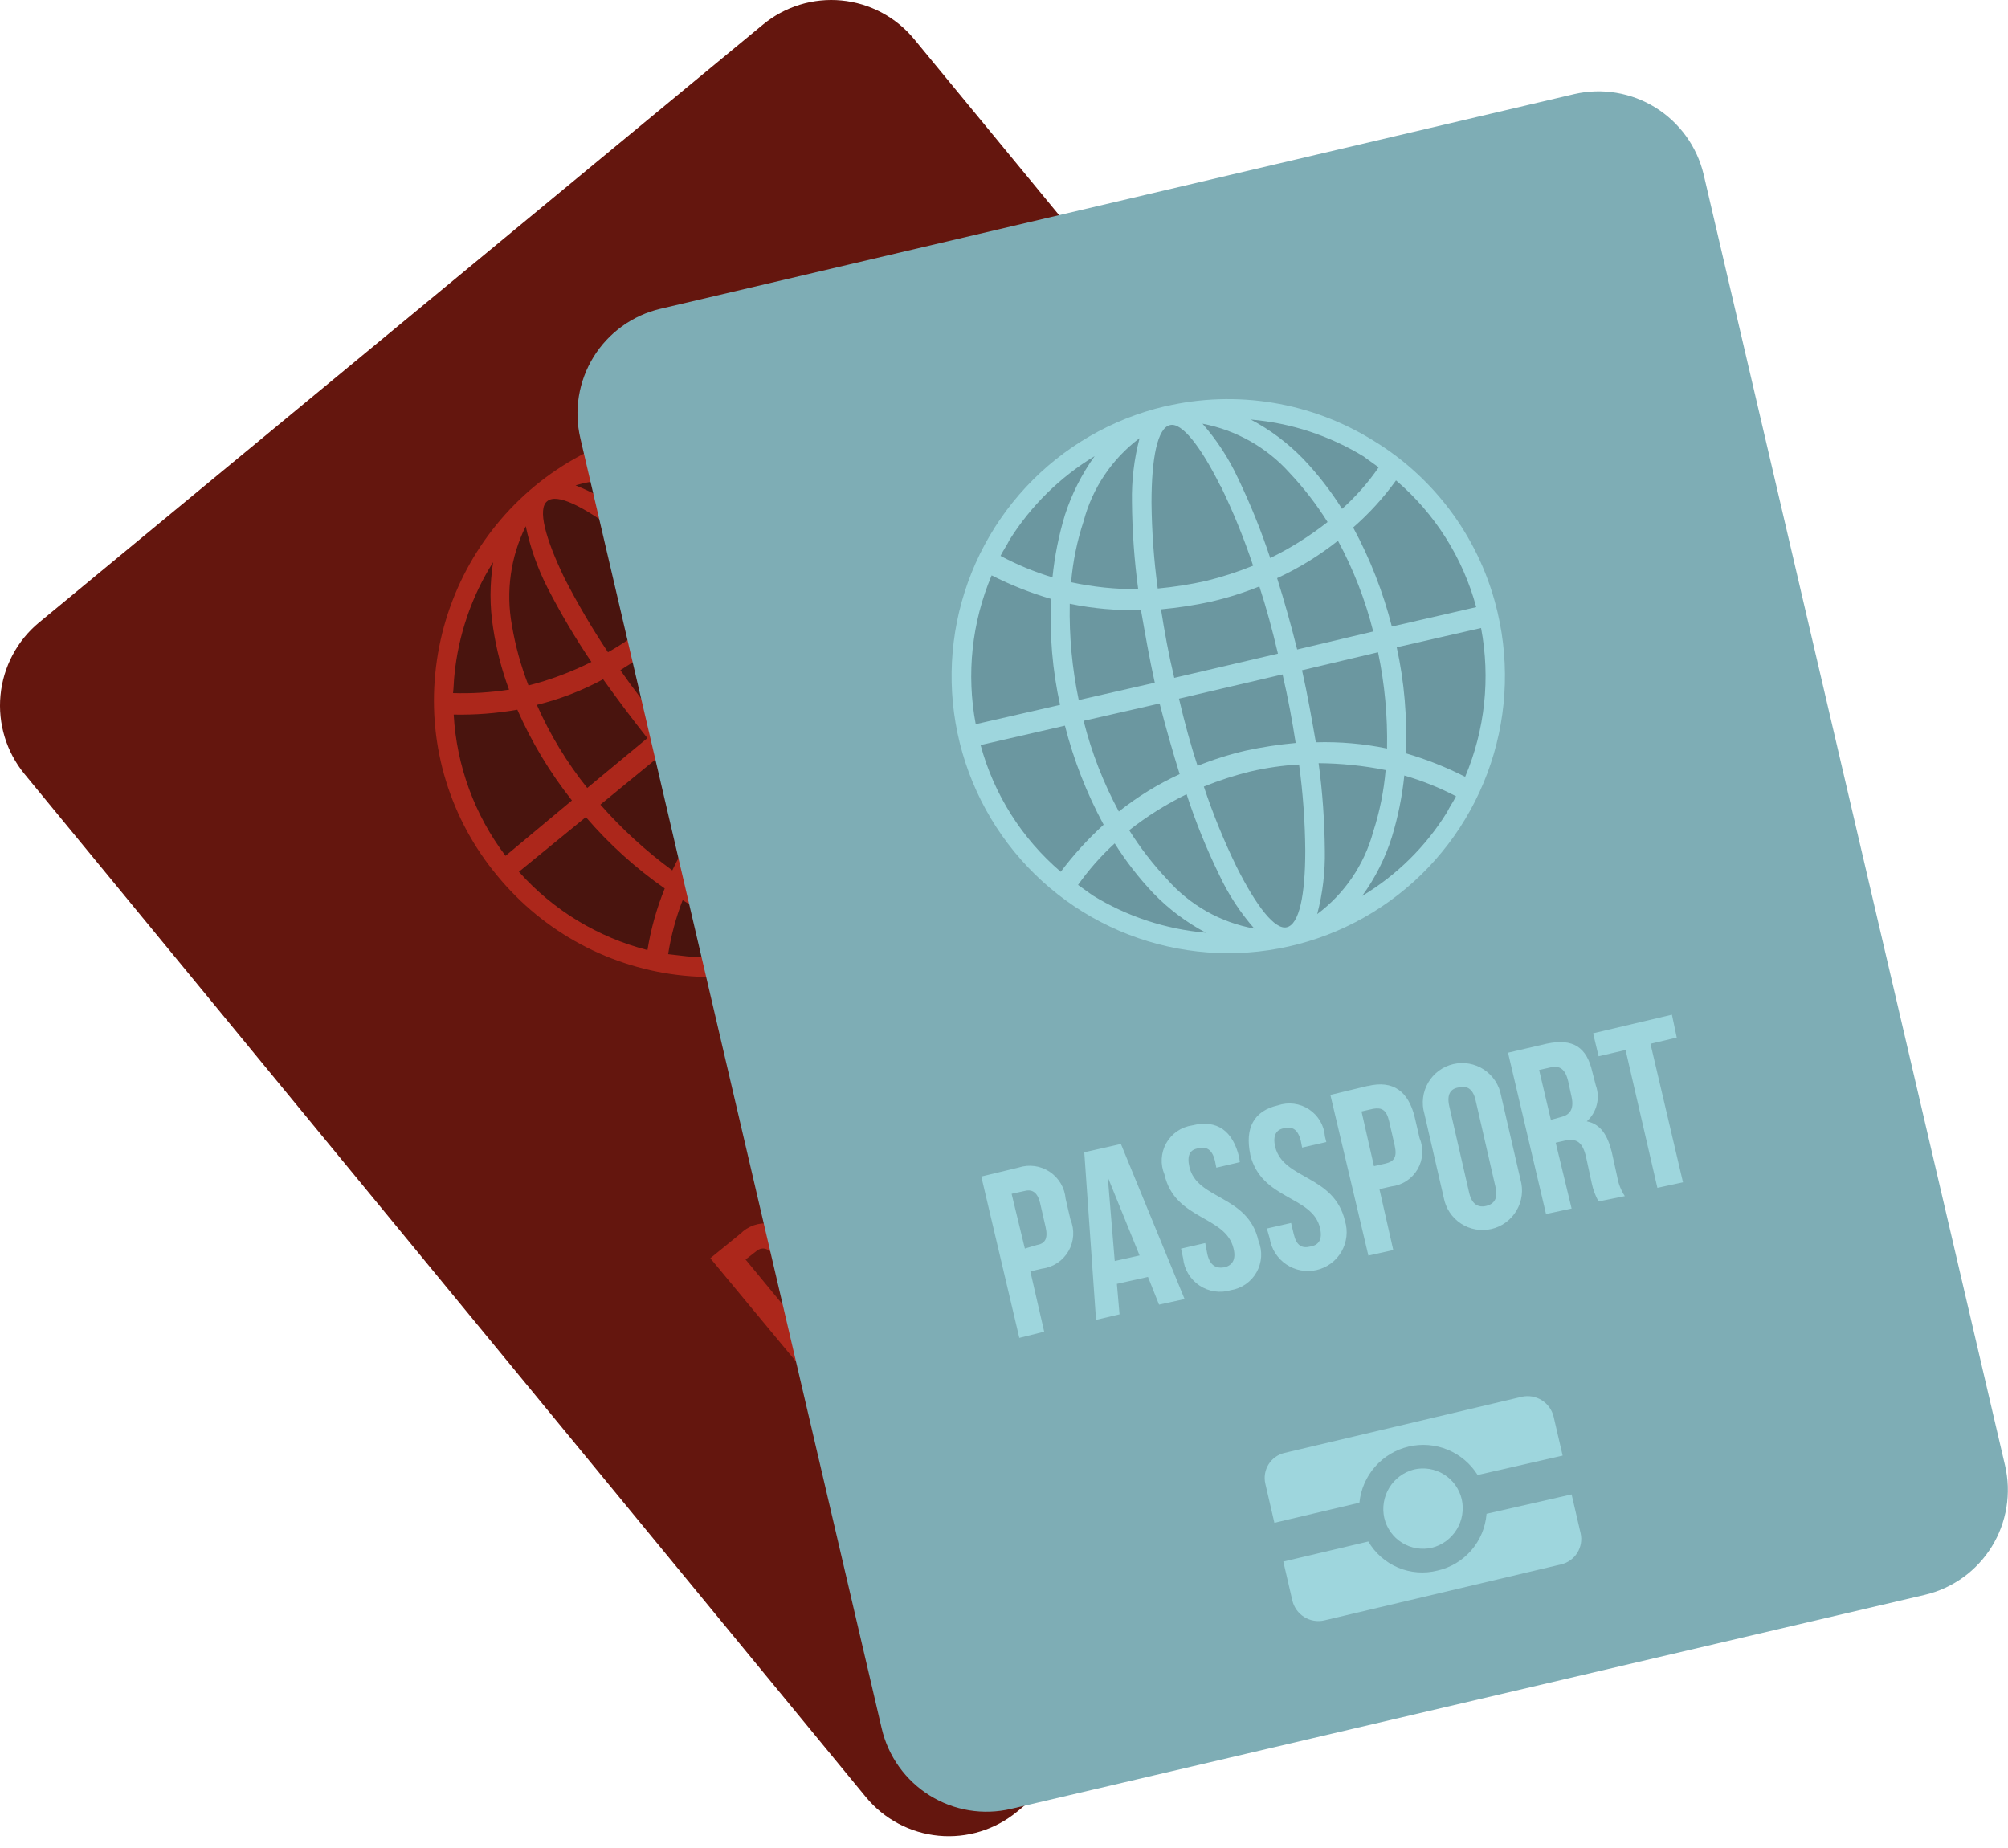 <svg width="151" height="139" viewBox="0 0 151 139" fill="none" xmlns="http://www.w3.org/2000/svg">
<path fill-rule="evenodd" clip-rule="evenodd" d="M2.941 46.813L57.366 1.856C58.184 1.178 59.128 0.668 60.144 0.356C61.159 0.044 62.226 -0.065 63.283 0.037C64.34 0.138 65.367 0.448 66.305 0.947C67.243 1.447 68.073 2.127 68.748 2.949L132.063 79.824C133.429 81.491 134.081 83.632 133.876 85.779C133.671 87.927 132.627 89.905 130.97 91.283L76.494 136.241C75.675 136.918 74.73 137.427 73.715 137.738C72.7 138.05 71.633 138.158 70.576 138.056C69.519 137.954 68.492 137.645 67.555 137.146C66.617 136.646 65.787 135.967 65.111 135.146L1.848 58.218C0.484 56.56 -0.168 54.427 0.037 52.288C0.242 50.149 1.286 48.179 2.941 46.811V46.813Z" fill="#64160E"/>
<path fill-rule="evenodd" clip-rule="evenodd" d="M83.092 103.116L97.231 91.397C97.632 91.068 98.147 90.911 98.662 90.96C99.178 91.009 99.654 91.26 99.987 91.658L101.909 94.002L96.814 98.168C95.956 97.639 94.955 97.39 93.95 97.455C92.944 97.52 91.983 97.896 91.2 98.532C90.42 99.178 89.865 100.057 89.614 101.04C89.363 102.023 89.43 103.06 89.805 104.003L84.711 108.169L82.839 105.877C82.671 105.68 82.544 105.452 82.467 105.205C82.389 104.958 82.361 104.698 82.386 104.441C82.41 104.183 82.486 103.933 82.609 103.705C82.731 103.478 82.898 103.277 83.1 103.116H83.092ZM103.78 96.294L105.704 98.636C106.032 99.038 106.188 99.553 106.14 100.07C106.091 100.587 105.842 101.063 105.445 101.397L91.304 113.064C90.897 113.402 90.374 113.565 89.848 113.516C89.322 113.467 88.836 113.211 88.498 112.804L86.626 110.513L91.669 106.293C92.517 106.844 93.517 107.111 94.527 107.055C95.536 106.999 96.501 106.623 97.283 105.981C98.067 105.338 98.63 104.463 98.892 103.482C99.153 102.5 99.099 101.461 98.738 100.512L103.78 96.294Z" fill="#AC271B"/>
<path fill-rule="evenodd" clip-rule="evenodd" d="M92.35 99.949C92.807 99.573 93.366 99.342 93.954 99.285C94.543 99.227 95.136 99.346 95.657 99.625C96.179 99.905 96.606 100.334 96.884 100.856C97.163 101.379 97.28 101.973 97.222 102.563C97.164 103.153 96.932 103.712 96.557 104.17C96.181 104.628 95.679 104.964 95.113 105.136C94.547 105.308 93.943 105.308 93.377 105.136C92.811 104.964 92.308 104.627 91.933 104.169C91.438 103.551 91.204 102.763 91.282 101.974C91.36 101.185 91.743 100.458 92.35 99.949Z" fill="#AC271B"/>
<path d="M55.651 92.804L53.415 94.626L61.368 104.217L62.875 103.018L59.86 99.374L60.588 98.8C60.929 98.575 61.213 98.275 61.42 97.922C61.626 97.57 61.749 97.175 61.779 96.767C61.809 96.359 61.745 95.95 61.593 95.571C61.44 95.192 61.203 94.853 60.899 94.58L59.86 93.332C59.654 92.975 59.369 92.671 59.026 92.444C58.684 92.216 58.293 92.072 57.885 92.021C57.477 91.971 57.063 92.016 56.675 92.152C56.287 92.289 55.937 92.514 55.651 92.81V92.804ZM56.793 94.159C57.26 93.741 57.728 93.795 58.249 94.471L59.445 95.869C60.018 96.599 59.966 97.016 59.445 97.432L58.771 98.005L56.067 94.724L56.793 94.159ZM61.779 87.753L59.543 89.575L65.938 100.461L67.288 99.314L66.146 97.336L67.965 95.825L69.68 97.336L71.189 96.085L61.779 87.753ZM61.978 90.408L66.708 94.68L65.252 95.879L61.978 90.408ZM65.667 88.376C67.954 91.086 71.179 89.054 72.846 91.034C73.418 91.711 73.315 92.179 72.846 92.596C72.328 93.012 71.849 93.012 71.289 92.337L70.716 91.607L69.261 92.806L69.781 93.38C70.013 93.705 70.309 93.98 70.651 94.185C70.993 94.391 71.373 94.525 71.769 94.577C72.165 94.629 72.567 94.599 72.95 94.488C73.334 94.378 73.69 94.189 73.998 93.935C74.305 93.68 74.557 93.365 74.738 93.008C74.919 92.652 75.024 92.262 75.048 91.863C75.072 91.464 75.013 91.064 74.876 90.689C74.738 90.313 74.525 89.97 74.25 89.681C72.017 86.922 68.74 89.004 67.129 87.026C66.559 86.348 66.61 85.827 67.077 85.463C67.598 85.045 68.074 85.097 68.636 85.775L68.95 86.192L70.403 84.993L70.144 84.682C69.913 84.356 69.617 84.082 69.275 83.876C68.933 83.67 68.553 83.537 68.157 83.485C67.762 83.433 67.36 83.463 66.977 83.573C66.593 83.683 66.237 83.872 65.929 84.126C65.621 84.38 65.369 84.695 65.188 85.052C65.007 85.408 64.902 85.797 64.878 86.196C64.854 86.595 64.912 86.995 65.049 87.37C65.186 87.746 65.398 88.089 65.673 88.378L65.667 88.376ZM70.814 84.106C73.102 86.868 76.324 84.784 77.935 86.762C78.508 87.491 78.404 87.961 77.935 88.376C77.467 88.742 76.938 88.742 76.376 88.065L75.804 87.387L74.408 88.586L74.874 89.159C75.105 89.491 75.401 89.771 75.745 89.983C76.088 90.194 76.472 90.332 76.871 90.388C77.27 90.444 77.677 90.417 78.065 90.308C78.454 90.2 78.815 90.011 79.128 89.756C79.44 89.501 79.697 89.183 79.881 88.824C80.065 88.464 80.173 88.071 80.198 87.667C80.224 87.264 80.166 86.86 80.028 86.48C79.89 86.101 79.675 85.754 79.397 85.461C77.11 82.7 73.887 84.784 72.276 82.803C71.704 82.074 71.755 81.605 72.224 81.189C72.691 80.825 73.221 80.877 73.784 81.555L74.094 81.918L75.49 80.773L75.231 80.46C75.006 80.13 74.715 79.851 74.376 79.641C74.037 79.43 73.658 79.292 73.263 79.236C72.868 79.18 72.466 79.207 72.083 79.315C71.699 79.423 71.341 79.61 71.034 79.864C70.726 80.118 70.474 80.434 70.295 80.79C70.115 81.147 70.012 81.537 69.991 81.936C69.97 82.335 70.032 82.734 70.174 83.108C70.315 83.481 70.532 83.822 70.812 84.106H70.814ZM76.48 75.616L74.244 77.439L82.147 87.03L83.653 85.779L80.691 82.182L81.367 81.611C81.707 81.385 81.991 81.085 82.197 80.732C82.403 80.38 82.526 79.984 82.556 79.577C82.586 79.17 82.522 78.761 82.37 78.382C82.218 78.003 81.981 77.664 81.678 77.391L80.637 76.142C80.438 75.786 80.158 75.481 79.82 75.254C79.481 75.026 79.094 74.88 78.69 74.83C78.285 74.779 77.875 74.824 77.491 74.962C77.107 75.099 76.76 75.324 76.48 75.62V75.616ZM77.572 76.971C78.039 76.553 78.508 76.553 79.08 77.283L80.276 78.681C80.849 79.359 80.745 79.826 80.276 80.192L79.549 80.817L76.91 77.544L77.572 76.971ZM82.614 74.21C82.041 73.532 82.147 73.011 82.614 72.647C83.082 72.231 83.611 72.231 84.173 72.961L88.437 78.116C89.007 78.793 88.903 79.315 88.437 79.73C87.968 80.096 87.439 80.096 86.877 79.419L82.614 74.21ZM85.266 80.564C85.504 80.896 85.808 81.177 86.158 81.387C86.509 81.597 86.899 81.732 87.304 81.785C87.709 81.838 88.121 81.806 88.513 81.692C88.906 81.578 89.271 81.385 89.585 81.124C89.9 80.863 90.158 80.54 90.342 80.174C90.527 79.809 90.635 79.41 90.658 79.001C90.682 78.593 90.622 78.183 90.481 77.799C90.341 77.415 90.123 77.063 89.841 76.767L85.733 71.772C85.513 71.424 85.219 71.129 84.872 70.909C84.525 70.689 84.133 70.548 83.725 70.499C83.317 70.449 82.903 70.49 82.514 70.62C82.124 70.75 81.768 70.966 81.471 71.25C81.134 71.491 80.855 71.802 80.652 72.163C80.45 72.524 80.329 72.926 80.299 73.339C80.269 73.752 80.331 74.166 80.479 74.553C80.628 74.939 80.859 75.288 81.158 75.574L85.266 80.564ZM97.43 74.418C96.977 74.16 96.587 73.804 96.288 73.376L95.091 71.918C94.26 70.877 93.428 70.355 92.389 70.669C92.582 70.201 92.626 69.683 92.514 69.189C92.402 68.695 92.141 68.247 91.765 67.908L91.141 67.178C90.942 66.831 90.662 66.537 90.326 66.321C89.99 66.105 89.606 65.974 89.208 65.938C88.81 65.902 88.41 65.963 88.04 66.116C87.671 66.269 87.344 66.508 87.087 66.815L84.851 68.689L92.752 78.28L94.26 77.029L91.037 73.123L91.558 72.705C92.234 72.132 92.804 72.237 93.532 73.123L94.78 74.633C95.061 75.058 95.434 75.414 95.871 75.674L97.43 74.418ZM88.177 68.223C88.75 67.754 89.218 67.858 89.789 68.587L90.568 69.524C90.703 69.633 90.81 69.773 90.88 69.932C90.95 70.09 90.982 70.264 90.972 70.437C90.962 70.61 90.91 70.779 90.822 70.928C90.734 71.078 90.611 71.204 90.465 71.296L89.894 71.764L87.45 68.795L88.177 68.223ZM91.037 65.879L92.596 64.577L99.406 72.805L100.914 71.556L94.104 63.326L95.663 62.025L94.573 60.627L89.894 64.481L91.037 65.879Z" fill="#AC271B"/>
<path d="M40.217 36.552C42.326 34.812 44.757 33.506 47.37 32.711C49.984 31.915 52.729 31.645 55.447 31.917C58.164 32.176 60.803 32.969 63.215 34.251C65.626 35.532 67.761 37.278 69.499 39.386C71.237 41.495 72.543 43.926 73.343 46.541C74.142 49.156 74.42 51.903 74.16 54.625C73.617 60.134 70.928 65.206 66.676 68.74C62.415 72.246 56.939 73.913 51.452 73.377C45.964 72.84 40.914 70.142 37.41 65.877C35.659 63.781 34.343 61.356 33.54 58.745C32.736 56.133 32.462 53.387 32.731 50.667C33.263 45.155 35.955 40.079 40.217 36.552Z" fill="#AC271B"/>
<path d="M46.553 40.093C43.849 38.063 41.875 37.074 41.147 37.696C40.419 38.269 40.991 40.457 42.447 43.478C43.431 45.397 44.524 47.258 45.721 49.051C46.789 48.452 47.799 47.755 48.736 46.967C49.681 46.183 50.567 45.33 51.387 44.415C49.873 42.868 48.258 41.423 46.553 40.091V40.093ZM46.657 50.407C47.592 51.762 48.683 53.167 49.827 54.574L56.009 49.47C54.865 48.072 53.67 46.761 52.525 45.562C51.685 46.507 50.763 47.376 49.772 48.16C48.788 48.981 47.745 49.73 46.653 50.4L46.657 50.407ZM50.866 55.824C52.011 57.223 53.205 58.532 54.35 59.731C55.203 58.78 56.123 57.892 57.104 57.073C58.076 56.252 59.12 55.52 60.223 54.887C59.288 53.533 58.197 52.126 57.052 50.719L50.866 55.824ZM55.493 60.876C57.007 62.423 58.622 63.868 60.329 65.2C62.979 67.23 65.005 68.169 65.733 67.597C66.461 67.026 65.89 64.836 64.435 61.815C63.449 59.879 62.354 58.001 61.156 56.19C60.098 56.824 59.09 57.538 58.141 58.326C57.182 59.095 56.295 59.949 55.489 60.878L55.493 60.876ZM56.117 68.377C58.494 69.356 61.132 69.502 63.603 68.792C62.109 68.175 60.709 67.351 59.443 66.344C57.719 65.016 56.087 63.572 54.557 62.023C53.492 63.343 52.601 64.796 51.907 66.344C53.224 67.188 54.638 67.87 56.117 68.377ZM53.415 60.876C52.166 59.625 50.97 58.22 49.724 56.761L45.149 60.512C46.768 62.352 48.58 64.01 50.555 65.459C51.327 63.825 52.287 62.287 53.415 60.876ZM48.683 55.511C47.486 54 46.395 52.544 45.356 51.085C43.783 51.937 42.108 52.584 40.371 53.011C41.359 55.25 42.632 57.351 44.16 59.261L48.683 55.511ZM44.473 49.782C43.252 47.976 42.141 46.098 41.147 44.157C40.414 42.706 39.872 41.165 39.535 39.574C38.394 41.878 38.029 44.491 38.494 47.021C38.754 48.57 39.172 50.089 39.743 51.552C41.378 51.133 42.964 50.539 44.473 49.782ZM50.763 36.916C48.386 35.938 45.749 35.792 43.278 36.501C44.782 37.098 46.184 37.923 47.436 38.948C49.16 40.278 50.793 41.722 52.322 43.272C53.388 41.952 54.28 40.498 54.974 38.948C53.657 38.105 52.242 37.422 50.763 36.916ZM53.467 44.417C54.713 45.668 55.91 47.075 57.156 48.531L61.73 44.783C60.126 42.929 58.312 41.268 56.324 39.834C55.54 41.461 54.582 42.997 53.467 44.417ZM58.197 49.782C59.393 51.241 60.484 52.751 61.523 54.158C63.116 53.349 64.786 52.703 66.508 52.23C65.519 50.009 64.246 47.927 62.72 46.036L58.197 49.782ZM62.407 55.511C63.627 57.317 64.738 59.195 65.733 61.135C66.474 62.583 67.016 64.125 67.344 65.719C68.495 63.417 68.846 60.796 68.341 58.272C68.126 56.719 67.724 55.197 67.145 53.74C65.51 54.161 63.924 54.754 62.414 55.511H62.407ZM51.594 71.917C54.61 72.221 57.656 71.81 60.484 70.718C58.819 70.644 57.173 70.329 55.598 69.781C54.109 69.236 52.681 68.537 51.335 67.697C50.827 69.008 50.461 70.37 50.244 71.759L51.594 71.915V71.917ZM49.983 66.814C47.789 65.284 45.798 63.481 44.056 61.449L39.021 65.563C41.589 68.444 44.954 70.493 48.689 71.45C48.946 69.86 49.382 68.305 49.989 66.814H49.983ZM43.009 60.198C41.356 58.108 39.976 55.815 38.903 53.375C37.323 53.651 35.721 53.773 34.117 53.74C34.333 57.592 35.69 61.291 38.016 64.364L43.009 60.198ZM38.279 51.866C37.723 50.366 37.322 48.813 37.083 47.23C36.821 45.591 36.821 43.92 37.083 42.281C35.464 44.845 34.467 47.752 34.171 50.771C34.119 51.241 34.119 51.71 34.067 52.126C35.476 52.169 36.885 52.082 38.277 51.866H38.279ZM55.277 33.324C52.258 33.065 49.219 33.491 46.387 34.572C48.053 34.646 49.7 34.963 51.275 35.512C52.764 36.056 54.192 36.754 55.537 37.594C56.045 36.283 56.411 34.921 56.629 33.531C56.183 33.44 55.731 33.373 55.277 33.332V33.324ZM56.889 38.479C59.094 39.994 61.088 41.798 62.815 43.844L67.857 39.678C65.285 36.812 61.919 34.781 58.189 33.843C57.932 35.433 57.496 36.988 56.889 38.479ZM63.854 45.094C65.507 47.185 66.887 49.478 67.96 51.918C69.537 51.617 71.142 51.494 72.746 51.552C72.531 47.701 71.174 44.002 68.85 40.926L63.854 45.094ZM68.584 53.429C69.146 54.927 69.547 56.481 69.781 58.064C70.04 59.703 70.04 61.373 69.781 63.012C71.398 60.448 72.395 57.54 72.69 54.522C72.742 54.052 72.742 53.584 72.794 53.123C71.384 53.097 69.975 53.202 68.584 53.437V53.429Z" fill="#49140E"/>
<path fill-rule="evenodd" clip-rule="evenodd" d="M49.672 23.221L118.391 7.075C120.479 6.595 122.671 6.961 124.492 8.092C126.312 9.224 127.614 11.029 128.112 13.117L150.776 110.201C151.018 111.238 151.055 112.312 150.883 113.362C150.711 114.413 150.335 115.419 149.775 116.323C149.215 117.228 148.482 118.013 147.619 118.634C146.756 119.255 145.78 119.699 144.746 119.942L76.027 136.037C74.992 136.28 73.92 136.316 72.872 136.144C71.824 135.972 70.819 135.595 69.917 135.034C69.014 134.472 68.23 133.739 67.611 132.874C66.991 132.01 66.547 131.031 66.305 129.995L43.641 32.958C43.398 31.922 43.36 30.848 43.531 29.797C43.703 28.746 44.079 27.74 44.639 26.835C45.2 25.93 45.932 25.145 46.796 24.525C47.66 23.904 48.637 23.461 49.672 23.22V23.221Z" fill="#7EADB5"/>
<path fill-rule="evenodd" clip-rule="evenodd" d="M96.611 109.263L114.441 105.045C114.958 104.931 115.498 105.025 115.946 105.308C116.394 105.591 116.713 106.039 116.834 106.555L117.51 109.47L111.116 110.929C110.582 110.075 109.795 109.41 108.864 109.026C107.934 108.643 106.908 108.56 105.928 108.79C104.949 109.019 104.066 109.55 103.402 110.307C102.738 111.064 102.327 112.01 102.226 113.013L95.833 114.524L95.157 111.606C95.097 111.357 95.086 111.097 95.127 110.843C95.168 110.59 95.258 110.347 95.394 110.128C95.529 109.91 95.707 109.721 95.916 109.573C96.126 109.424 96.362 109.319 96.613 109.263H96.611ZM118.184 112.388L118.86 115.305C118.975 115.809 118.887 116.338 118.614 116.778C118.341 117.217 117.906 117.53 117.404 117.649L99.574 121.867C99.057 121.981 98.516 121.887 98.069 121.604C97.621 121.322 97.302 120.874 97.181 120.358L96.505 117.441L102.898 115.93C103.411 116.81 104.195 117.499 105.133 117.894C106.071 118.289 107.111 118.367 108.097 118.118C109.087 117.895 109.98 117.36 110.644 116.591C111.309 115.822 111.709 114.86 111.788 113.846L118.184 112.388Z" fill="#9ED6DD"/>
<path fill-rule="evenodd" clip-rule="evenodd" d="M106.332 110.513C107.105 110.334 107.917 110.469 108.59 110.889C109.263 111.309 109.742 111.979 109.922 112.753C110.096 113.533 109.96 114.349 109.542 115.03C109.125 115.71 108.459 116.201 107.686 116.398C106.914 116.577 106.102 116.442 105.429 116.022C104.756 115.602 104.277 114.932 104.097 114.158C103.923 113.378 104.06 112.562 104.477 111.881C104.895 111.201 105.56 110.71 106.332 110.513Z" fill="#9ED6DD"/>
<path d="M76.6 87.805L73.792 88.482L76.652 100.617L78.522 100.149L77.481 95.617L78.367 95.407C78.776 95.356 79.168 95.211 79.513 94.982C79.856 94.754 80.143 94.448 80.349 94.09C80.556 93.732 80.676 93.331 80.702 92.918C80.727 92.505 80.657 92.092 80.496 91.711L80.133 90.148C80.098 89.742 79.972 89.348 79.764 88.997C79.555 88.647 79.271 88.347 78.931 88.122C78.591 87.897 78.205 87.751 77.802 87.696C77.398 87.641 76.987 87.678 76.6 87.805ZM77.015 89.575C77.587 89.419 78.002 89.627 78.211 90.46L78.628 92.282C78.827 93.17 78.576 93.533 77.952 93.637L77.068 93.899L76.071 89.783L77.015 89.575ZM84.291 86.034L81.537 86.658L82.421 99.262L84.188 98.846L83.988 96.554L86.327 96.033L87.159 98.117L89.081 97.699L84.291 86.034ZM83.304 88.534L85.697 94.418L83.827 94.836L83.304 88.534ZM87.568 88.334C88.345 91.773 92.194 91.407 92.764 93.909C92.964 94.742 92.661 95.158 92.088 95.308C91.464 95.412 90.998 95.204 90.79 94.319L90.633 93.485L88.814 93.903L88.97 94.63C89.011 95.041 89.142 95.439 89.355 95.793C89.567 96.147 89.856 96.45 90.199 96.679C90.542 96.908 90.932 97.058 91.34 97.119C91.748 97.179 92.164 97.148 92.559 97.028C92.962 96.964 93.345 96.81 93.679 96.577C94.014 96.344 94.292 96.038 94.492 95.683C94.692 95.327 94.809 94.93 94.835 94.523C94.86 94.115 94.793 93.707 94.639 93.329C93.857 89.839 90.013 90.256 89.44 87.757C89.241 86.871 89.492 86.454 90.116 86.358C90.738 86.202 91.155 86.462 91.363 87.295L91.466 87.817L93.235 87.399L93.183 87.035C92.715 85.055 91.52 84.17 89.648 84.638C89.243 84.696 88.856 84.847 88.519 85.078C88.181 85.31 87.901 85.616 87.7 85.973C87.499 86.33 87.383 86.729 87.36 87.138C87.338 87.548 87.409 87.957 87.57 88.334H87.568ZM94.013 86.824C94.844 90.262 98.691 89.897 99.261 92.346C99.471 93.231 99.158 93.647 98.536 93.745C97.912 93.903 97.495 93.693 97.287 92.808L97.088 91.975L95.267 92.392L95.477 93.122C95.538 93.517 95.681 93.896 95.895 94.234C96.11 94.572 96.391 94.863 96.722 95.087C97.053 95.311 97.427 95.465 97.82 95.539C98.213 95.612 98.617 95.604 99.007 95.514C99.396 95.425 99.763 95.256 100.085 95.018C100.407 94.78 100.676 94.478 100.876 94.132C101.076 93.785 101.203 93.401 101.249 93.003C101.295 92.605 101.258 92.202 101.142 91.819C100.31 88.328 96.516 88.746 95.891 86.246C95.692 85.361 95.995 84.943 96.567 84.847C97.192 84.692 97.606 84.951 97.816 85.785L97.919 86.306L99.738 85.888L99.634 85.473C99.604 85.064 99.481 84.667 99.274 84.314C99.067 83.96 98.782 83.658 98.44 83.432C98.099 83.206 97.711 83.061 97.305 83.008C96.899 82.956 96.486 82.997 96.099 83.129C94.28 83.545 93.604 84.847 94.021 86.826L94.013 86.824ZM102.849 81.668L100.043 82.346L102.901 94.428L104.773 94.013L103.732 89.429L104.616 89.229C105.023 89.184 105.414 89.045 105.758 88.821C106.102 88.598 106.389 88.297 106.596 87.943C106.803 87.588 106.925 87.191 106.951 86.781C106.977 86.371 106.908 85.961 106.748 85.583L106.385 84.02C105.916 82.092 104.773 81.207 102.849 81.677V81.668ZM103.266 83.387C103.888 83.283 104.253 83.439 104.462 84.324L104.879 86.148C105.078 87.033 104.827 87.347 104.203 87.501L103.32 87.701L102.384 83.587L103.266 83.387ZM108.983 83.187C108.784 82.302 109.087 81.884 109.659 81.788C110.283 81.632 110.75 81.84 110.959 82.725L112.465 89.289C112.664 90.123 112.361 90.538 111.791 90.688C111.167 90.844 110.698 90.584 110.491 89.751L108.983 83.187ZM108.566 90.061C108.638 90.457 108.789 90.835 109.011 91.172C109.233 91.508 109.521 91.796 109.857 92.017C110.194 92.238 110.572 92.389 110.968 92.459C111.364 92.53 111.77 92.519 112.162 92.427C112.554 92.335 112.923 92.164 113.247 91.925C113.571 91.686 113.843 91.383 114.046 91.035C114.25 90.687 114.381 90.302 114.431 89.901C114.481 89.501 114.449 89.095 114.337 88.708L112.882 82.406C112.812 82.007 112.661 81.628 112.44 81.29C112.218 80.952 111.93 80.663 111.593 80.44C111.256 80.217 110.878 80.066 110.48 79.995C110.083 79.924 109.675 79.935 109.282 80.027C108.889 80.12 108.519 80.291 108.195 80.532C107.87 80.772 107.598 81.076 107.395 81.426C107.192 81.775 107.062 82.162 107.014 82.564C106.965 82.965 106.999 83.373 107.113 83.76L108.566 90.061ZM122.186 89.957C121.895 89.517 121.7 89.021 121.614 88.5L121.199 86.624C120.886 85.375 120.368 84.54 119.327 84.332C119.696 83.999 119.957 83.564 120.077 83.082C120.198 82.599 120.172 82.092 120.003 81.624L119.744 80.625C119.327 78.751 118.288 78.074 116.312 78.491L113.402 79.169L116.26 91.303L118.184 90.888L116.988 85.938L117.664 85.783C118.547 85.583 119.016 85.886 119.275 87.033L119.692 88.96C119.792 89.45 119.967 89.921 120.21 90.358L122.186 89.957ZM116.625 80.27C117.301 80.114 117.716 80.426 117.925 81.311L118.184 82.51C118.384 83.447 118.029 83.864 117.353 84.02L116.625 84.22L115.741 80.47L116.625 80.27ZM120.214 79.437L122.242 78.967L124.635 89.333L126.56 88.916L124.115 78.499L126.091 78.03L125.728 76.311L119.801 77.71L120.214 79.437Z" fill="#9ED6DD"/>
<path d="M87.619 30.562C90.278 29.939 93.033 29.848 95.727 30.294C98.421 30.739 101 31.713 103.317 33.16C105.647 34.585 107.67 36.462 109.268 38.68C110.865 40.898 112.006 43.413 112.622 46.078C113.56 50.089 113.292 54.288 111.85 58.146C110.408 62.005 107.858 65.348 104.521 67.755C101.184 70.163 97.211 71.525 93.102 71.672C88.993 71.818 84.932 70.742 81.433 68.578C77.93 66.411 75.147 63.251 73.437 59.498C71.727 55.744 71.168 51.567 71.83 47.495C72.492 43.423 74.346 39.64 77.156 36.624C79.966 33.609 83.606 31.497 87.615 30.556L87.619 30.562Z" fill="#9ED6DD"/>
<path d="M91.776 36.553C90.269 33.531 88.865 31.757 87.988 31.969C87.052 32.169 86.592 34.416 86.592 37.801C86.614 39.962 86.77 42.12 87.06 44.261C88.284 44.147 89.499 43.956 90.698 43.688C91.902 43.393 93.084 43.01 94.233 42.543C93.552 40.493 92.736 38.49 91.79 36.548L91.776 36.553ZM87.306 45.824C87.567 47.49 87.878 49.209 88.303 50.979L96.1 49.157C95.685 47.386 95.216 45.668 94.704 44.105C93.522 44.58 92.305 44.962 91.065 45.25C89.83 45.517 88.58 45.709 87.322 45.824H87.306ZM88.658 52.543C89.072 54.314 89.541 56.032 90.054 57.595C91.235 57.12 92.451 56.736 93.691 56.448C94.926 56.181 96.176 55.99 97.434 55.876C97.175 54.21 96.862 52.489 96.447 50.719L88.658 52.543ZM90.528 59.157C91.21 61.207 92.026 63.209 92.971 65.151C94.479 68.173 95.882 69.947 96.76 69.735C97.697 69.525 98.156 67.338 98.156 63.953C98.137 61.792 97.981 59.635 97.689 57.495C96.464 57.565 95.246 57.74 94.05 58.016C92.845 58.311 91.663 58.693 90.514 59.161L90.528 59.157ZM87.774 66.137C89.478 68.074 91.786 69.377 94.323 69.835C93.251 68.613 92.359 67.245 91.673 65.771C90.719 63.817 89.903 61.799 89.23 59.731C87.701 60.479 86.254 61.386 84.915 62.438C85.745 63.762 86.702 65.001 87.774 66.137ZM88.71 58.22C88.189 56.552 87.671 54.729 87.202 52.907L81.485 54.21C82.083 56.585 82.973 58.876 84.135 61.031C85.542 59.915 87.078 58.971 88.71 58.22ZM86.839 51.344C86.422 49.47 86.111 47.646 85.798 45.876C84.001 45.929 82.204 45.772 80.444 45.406C80.394 47.838 80.621 50.267 81.12 52.647L86.839 51.344ZM85.591 44.313C85.298 42.137 85.141 39.945 85.122 37.749C85.091 36.132 85.283 34.518 85.694 32.954C83.627 34.502 82.144 36.704 81.485 39.204C80.993 40.69 80.678 42.228 80.547 43.788C82.204 44.147 83.895 44.322 85.591 44.309V44.313ZM96.975 35.563C95.256 33.644 92.954 32.344 90.424 31.865C91.497 33.086 92.39 34.454 93.077 35.927C94.022 37.886 94.838 39.904 95.52 41.969C97.049 41.222 98.495 40.313 99.833 39.26C99.003 37.937 98.046 36.699 96.975 35.563ZM96.038 43.48C96.558 45.146 97.079 46.969 97.546 48.845L103.265 47.49C102.667 45.114 101.776 42.822 100.613 40.667C99.206 41.785 97.67 42.73 96.038 43.48ZM97.911 50.407C98.325 52.23 98.638 54.052 98.95 55.824C100.746 55.771 102.543 55.928 104.304 56.292C104.354 53.861 104.127 51.432 103.628 49.053L97.911 50.407ZM99.157 57.387C99.451 59.562 99.607 61.754 99.626 63.949C99.658 65.566 99.466 67.18 99.053 68.744C101.109 67.21 102.592 65.029 103.265 62.55C103.751 61.045 104.064 59.49 104.2 57.914C102.539 57.582 100.851 57.408 99.157 57.395V57.387ZM82.161 67.335C84.745 68.924 87.663 69.886 90.684 70.147C89.219 69.371 87.886 68.37 86.733 67.178C85.641 66.028 84.667 64.771 83.824 63.427C82.796 64.367 81.872 65.414 81.068 66.552L82.161 67.335ZM82.992 62.023C81.72 59.669 80.742 57.167 80.081 54.574L73.739 56.032C74.743 59.746 76.844 63.068 79.768 65.563C80.73 64.285 81.81 63.1 82.992 62.023ZM79.716 53.011C79.141 50.396 78.915 47.717 79.042 45.042C77.5 44.593 76.003 44 74.571 43.272C73.078 46.802 72.662 50.695 73.374 54.462L79.716 53.011ZM79.145 43.42C79.306 41.831 79.619 40.261 80.081 38.733C80.592 37.149 81.347 35.656 82.316 34.305C79.721 35.876 77.528 38.033 75.913 40.605C75.713 41.022 75.444 41.386 75.237 41.804C76.48 42.47 77.786 43.011 79.135 43.418L79.145 43.42ZM102.589 34.357C100.003 32.769 97.082 31.809 94.06 31.553C95.525 32.327 96.858 33.329 98.01 34.52C99.102 35.671 100.078 36.927 100.922 38.271C101.961 37.343 102.886 36.294 103.676 35.146L102.585 34.365L102.589 34.357ZM101.757 39.67C103.028 42.024 104.005 44.526 104.667 47.118L111.01 45.66C110.006 41.946 107.904 38.623 104.98 36.129C104.045 37.429 102.963 38.617 101.757 39.67ZM105.032 48.679C105.607 51.294 105.834 53.974 105.708 56.65C107.25 57.099 108.747 57.691 110.179 58.42C111.671 54.89 112.087 50.997 111.375 47.23L105.032 48.679ZM105.604 58.316C105.443 59.888 105.129 61.441 104.667 62.952C104.167 64.539 103.414 66.034 102.435 67.379C105.033 65.821 107.221 63.662 108.817 61.083C109.016 60.668 109.283 60.302 109.493 59.885C108.248 59.234 106.942 58.711 105.594 58.322L105.604 58.316Z" fill="#6B97A0"/>
</svg>
